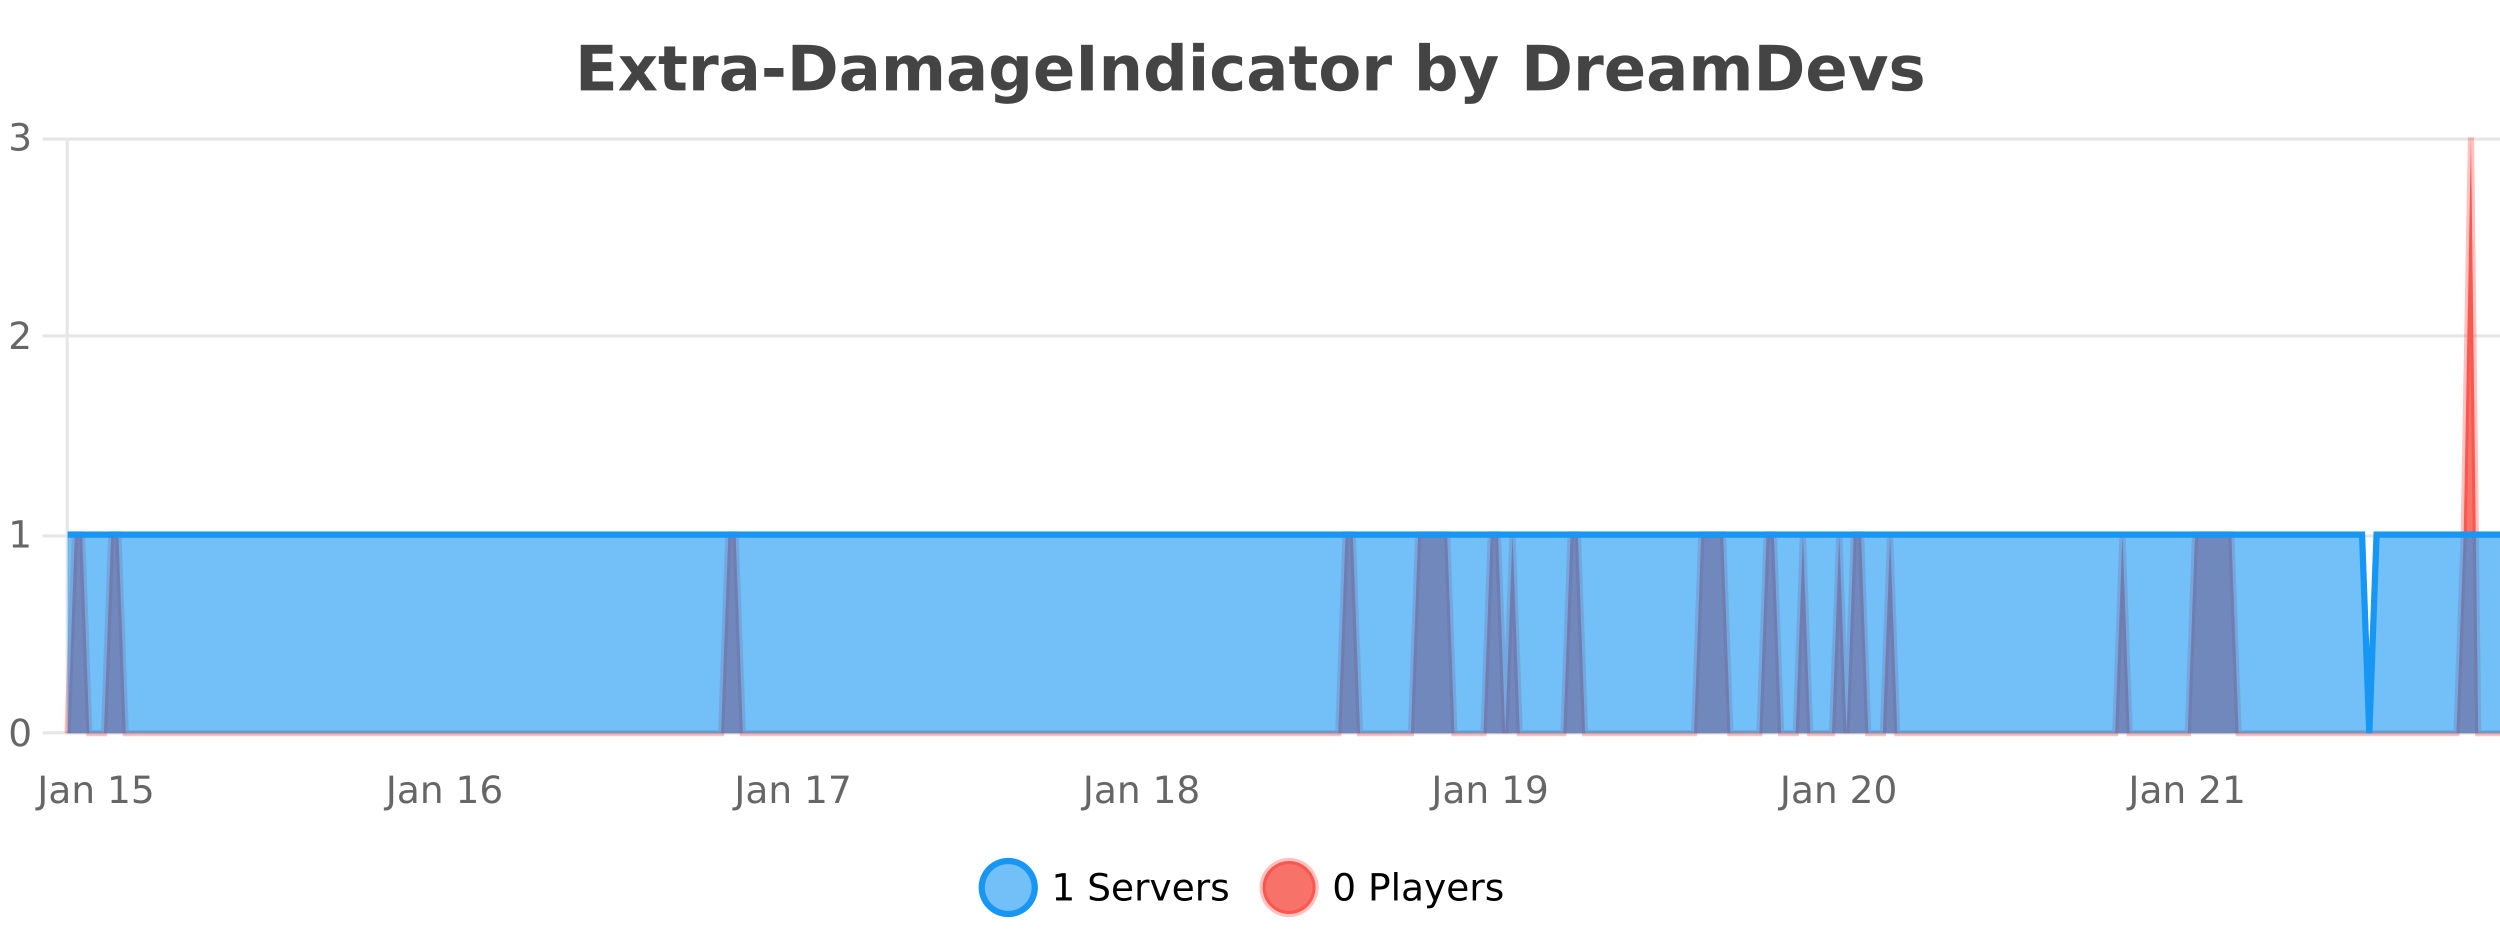 <?xml version="1.0" encoding="UTF-8"?>
<svg xmlns="http://www.w3.org/2000/svg" xmlns:xlink="http://www.w3.org/1999/xlink" width="800pt" height="300pt" viewBox="0 0 800 300" version="1.1">
<defs>
<clipPath id="clip1">
  <path d="M 285 263 L 360 263 L 360 300 L 285 300 Z M 285 263 "/>
</clipPath>
<clipPath id="clip2">
  <path d="M 375 263 L 450 263 L 450 300 L 375 300 Z M 375 263 "/>
</clipPath>
<clipPath id="clip3">
  <path d="M 21.633 44 L 800 44 L 800 234.602 L 21.633 234.602 Z M 21.633 44 "/>
</clipPath>
<clipPath id="clip4">
  <path d="M 20.633 43 L 800 43 L 800 235.602 L 20.633 235.602 Z M 20.633 43 "/>
</clipPath>
<clipPath id="clip5">
  <path d="M 21.633 171 L 800 171 L 800 234.602 L 21.633 234.602 Z M 21.633 171 "/>
</clipPath>
<clipPath id="clip6">
  <path d="M 20.633 142 L 800 142 L 800 235.602 L 20.633 235.602 Z M 20.633 142 "/>
</clipPath>
</defs>
<g id="surface409671">
<rect x="0" y="0" width="800" height="300" style="fill:rgb(100%,100%,100%);fill-opacity:1;stroke:none;"/>
<path style="fill:none;stroke-width:1;stroke-linecap:butt;stroke-linejoin:miter;stroke:rgb(0%,0%,0%);stroke-opacity:0.098;stroke-miterlimit:10;" d="M 22 234.5 L 800 234.5 "/>
<path style="fill:none;stroke-width:1;stroke-linecap:butt;stroke-linejoin:miter;stroke:rgb(0%,0%,0%);stroke-opacity:0.098;stroke-miterlimit:10;" d="M 13.633 234.5 L 21 234.5 "/>
<path style="fill:none;stroke-width:1;stroke-linecap:butt;stroke-linejoin:miter;stroke:rgb(0%,0%,0%);stroke-opacity:0.098;stroke-miterlimit:10;" d="M 22 171.5 L 800 171.5 "/>
<path style="fill:none;stroke-width:1;stroke-linecap:butt;stroke-linejoin:miter;stroke:rgb(0%,0%,0%);stroke-opacity:0.098;stroke-miterlimit:10;" d="M 13.633 171.5 L 21 171.5 "/>
<path style="fill:none;stroke-width:1;stroke-linecap:butt;stroke-linejoin:miter;stroke:rgb(0%,0%,0%);stroke-opacity:0.098;stroke-miterlimit:10;" d="M 22 107.5 L 800 107.5 "/>
<path style="fill:none;stroke-width:1;stroke-linecap:butt;stroke-linejoin:miter;stroke:rgb(0%,0%,0%);stroke-opacity:0.098;stroke-miterlimit:10;" d="M 13.633 107.5 L 21 107.5 "/>
<path style="fill:none;stroke-width:1;stroke-linecap:butt;stroke-linejoin:miter;stroke:rgb(0%,0%,0%);stroke-opacity:0.098;stroke-miterlimit:10;" d="M 22 44.5 L 800 44.5 "/>
<path style="fill:none;stroke-width:1;stroke-linecap:butt;stroke-linejoin:miter;stroke:rgb(0%,0%,0%);stroke-opacity:0.098;stroke-miterlimit:10;" d="M 13.633 44.5 L 21 44.5 "/>
<path style=" stroke:none;fill-rule:nonzero;fill:rgb(9.02%,58.824%,95.294%);fill-opacity:0.6;" d="M 331.121 284 C 331.121 288.688 327.324 292.484 322.637 292.484 C 317.953 292.484 314.152 288.688 314.152 284 C 314.152 279.312 317.953 275.516 322.637 275.516 C 327.324 275.516 331.121 279.312 331.121 284 Z M 331.121 284 "/>
<g clip-path="url(#clip1)" clip-rule="nonzero">
<path style="fill:none;stroke-width:2;stroke-linecap:butt;stroke-linejoin:miter;stroke:rgb(9.02%,58.824%,95.294%);stroke-opacity:1;stroke-miterlimit:10;" d="M 331.121 284 C 331.121 288.688 327.324 292.484 322.637 292.484 C 317.953 292.484 314.152 288.688 314.152 284 C 314.152 279.312 317.953 275.516 322.637 275.516 C 327.324 275.516 331.121 279.312 331.121 284 Z M 331.121 284 "/>
</g>
<path style=" stroke:none;fill-rule:nonzero;fill:rgb(0%,0%,0%);fill-opacity:1;" d="M 337.938 287.156 L 339.875 287.156 L 339.875 280.484 L 337.766 280.906 L 337.766 279.828 L 339.859 279.406 L 341.047 279.406 L 341.047 287.156 L 342.984 287.156 L 342.984 288.156 L 337.938 288.156 Z M 354.32 279.688 L 354.32 280.844 C 353.871 280.637 353.445 280.48 353.039 280.375 C 352.641 280.262 352.262 280.203 351.898 280.203 C 351.25 280.203 350.75 280.328 350.398 280.578 C 350.055 280.828 349.883 281.188 349.883 281.656 C 349.883 282.043 349.996 282.336 350.227 282.531 C 350.453 282.73 350.898 282.887 351.555 283 L 352.258 283.156 C 353.141 283.324 353.793 283.621 354.211 284.047 C 354.637 284.465 354.852 285.027 354.852 285.734 C 354.852 286.59 354.562 287.234 353.992 287.672 C 353.43 288.109 352.594 288.328 351.492 288.328 C 351.086 288.328 350.648 288.281 350.18 288.188 C 349.711 288.094 349.227 287.953 348.727 287.766 L 348.727 286.547 C 349.203 286.82 349.672 287.023 350.133 287.156 C 350.602 287.293 351.055 287.359 351.492 287.359 C 352.168 287.359 352.688 287.23 353.055 286.969 C 353.43 286.699 353.617 286.32 353.617 285.828 C 353.617 285.402 353.48 285.07 353.211 284.828 C 352.949 284.578 352.516 284.398 351.914 284.281 L 351.195 284.141 C 350.309 283.965 349.668 283.688 349.273 283.312 C 348.887 282.938 348.695 282.418 348.695 281.75 C 348.695 280.969 348.965 280.359 349.508 279.922 C 350.047 279.477 350.797 279.25 351.758 279.25 C 352.172 279.25 352.59 279.289 353.008 279.359 C 353.434 279.434 353.871 279.543 354.32 279.688 Z M 362.266 284.609 L 362.266 285.125 L 357.297 285.125 C 357.348 285.875 357.57 286.445 357.969 286.828 C 358.375 287.215 358.93 287.406 359.641 287.406 C 360.055 287.406 360.457 287.359 360.844 287.266 C 361.238 287.164 361.629 287.008 362.016 286.797 L 362.016 287.828 C 361.617 287.984 361.219 288.105 360.812 288.188 C 360.406 288.281 359.992 288.328 359.578 288.328 C 358.535 288.328 357.707 288.027 357.094 287.422 C 356.477 286.809 356.172 285.98 356.172 284.938 C 356.172 283.867 356.461 283.016 357.047 282.391 C 357.629 281.758 358.41 281.438 359.391 281.438 C 360.273 281.438 360.973 281.727 361.484 282.297 C 362.004 282.859 362.266 283.633 362.266 284.609 Z M 361.188 284.281 C 361.176 283.699 361.008 283.23 360.688 282.875 C 360.363 282.523 359.938 282.344 359.406 282.344 C 358.801 282.344 358.316 282.516 357.953 282.859 C 357.598 283.203 357.395 283.684 357.344 284.297 Z M 367.836 282.594 C 367.711 282.531 367.574 282.484 367.43 282.453 C 367.293 282.414 367.137 282.391 366.961 282.391 C 366.355 282.391 365.887 282.59 365.555 282.984 C 365.23 283.383 365.07 283.953 365.07 284.703 L 365.07 288.156 L 363.992 288.156 L 363.992 281.594 L 365.07 281.594 L 365.07 282.609 C 365.297 282.215 365.594 281.922 365.961 281.734 C 366.324 281.539 366.766 281.438 367.289 281.438 C 367.359 281.438 367.438 281.445 367.523 281.453 C 367.617 281.465 367.715 281.48 367.82 281.5 Z M 368.195 281.594 L 369.336 281.594 L 371.383 287.094 L 373.445 281.594 L 374.586 281.594 L 372.117 288.156 L 370.648 288.156 Z M 381.688 284.609 L 381.688 285.125 L 376.719 285.125 C 376.77 285.875 376.992 286.445 377.391 286.828 C 377.797 287.215 378.352 287.406 379.062 287.406 C 379.477 287.406 379.879 287.359 380.266 287.266 C 380.66 287.164 381.051 287.008 381.438 286.797 L 381.438 287.828 C 381.039 287.984 380.641 288.105 380.234 288.188 C 379.828 288.281 379.414 288.328 379 288.328 C 377.957 288.328 377.129 288.027 376.516 287.422 C 375.898 286.809 375.594 285.98 375.594 284.938 C 375.594 283.867 375.883 283.016 376.469 282.391 C 377.051 281.758 377.832 281.438 378.812 281.438 C 379.695 281.438 380.395 281.727 380.906 282.297 C 381.426 282.859 381.688 283.633 381.688 284.609 Z M 380.609 284.281 C 380.598 283.699 380.43 283.23 380.109 282.875 C 379.785 282.523 379.359 282.344 378.828 282.344 C 378.223 282.344 377.738 282.516 377.375 282.859 C 377.02 283.203 376.816 283.684 376.766 284.297 Z M 387.258 282.594 C 387.133 282.531 386.996 282.484 386.852 282.453 C 386.715 282.414 386.559 282.391 386.383 282.391 C 385.777 282.391 385.309 282.59 384.977 282.984 C 384.652 283.383 384.492 283.953 384.492 284.703 L 384.492 288.156 L 383.414 288.156 L 383.414 281.594 L 384.492 281.594 L 384.492 282.609 C 384.719 282.215 385.016 281.922 385.383 281.734 C 385.746 281.539 386.188 281.438 386.711 281.438 C 386.781 281.438 386.859 281.445 386.945 281.453 C 387.039 281.465 387.137 281.48 387.242 281.5 Z M 392.562 281.781 L 392.562 282.812 C 392.258 282.656 391.941 282.543 391.609 282.469 C 391.285 282.387 390.945 282.344 390.594 282.344 C 390.062 282.344 389.66 282.43 389.391 282.594 C 389.117 282.75 388.984 282.996 388.984 283.328 C 388.984 283.578 389.078 283.777 389.266 283.922 C 389.461 284.059 389.852 284.188 390.438 284.312 L 390.797 284.406 C 391.566 284.562 392.113 284.793 392.438 285.094 C 392.758 285.398 392.922 285.812 392.922 286.344 C 392.922 286.961 392.676 287.445 392.188 287.797 C 391.707 288.152 391.047 288.328 390.203 288.328 C 389.848 288.328 389.477 288.289 389.094 288.219 C 388.719 288.156 388.32 288.059 387.906 287.922 L 387.906 286.797 C 388.301 287.008 388.691 287.164 389.078 287.266 C 389.461 287.371 389.848 287.422 390.234 287.422 C 390.734 287.422 391.117 287.34 391.391 287.172 C 391.672 286.996 391.812 286.746 391.812 286.422 C 391.812 286.133 391.711 285.906 391.516 285.75 C 391.316 285.594 390.883 285.445 390.219 285.297 L 389.844 285.219 C 389.176 285.074 388.691 284.855 388.391 284.562 C 388.098 284.273 387.953 283.875 387.953 283.375 C 387.953 282.75 388.172 282.273 388.609 281.938 C 389.047 281.605 389.664 281.438 390.469 281.438 C 390.863 281.438 391.238 281.469 391.594 281.531 C 391.945 281.586 392.27 281.668 392.562 281.781 Z M 332.637 277.016 "/>
<path style=" stroke:none;fill-rule:nonzero;fill:rgb(96.863%,44.706%,40.784%);fill-opacity:1;" d="M 420.988 284 C 420.988 288.688 417.191 292.484 412.504 292.484 C 407.82 292.484 404.02 288.688 404.02 284 C 404.02 279.312 407.82 275.516 412.504 275.516 C 417.191 275.516 420.988 279.312 420.988 284 Z M 420.988 284 "/>
<g clip-path="url(#clip2)" clip-rule="nonzero">
<path style="fill:none;stroke-width:2;stroke-linecap:butt;stroke-linejoin:miter;stroke:rgb(100%,4.706%,0%);stroke-opacity:0.247;stroke-miterlimit:10;" d="M 420.988 284 C 420.988 288.688 417.191 292.484 412.504 292.484 C 407.82 292.484 404.02 288.688 404.02 284 C 404.02 279.312 407.82 275.516 412.504 275.516 C 417.191 275.516 420.988 279.312 420.988 284 Z M 420.988 284 "/>
</g>
<path style=" stroke:none;fill-rule:nonzero;fill:rgb(0%,0%,0%);fill-opacity:1;" d="M 430.133 280.188 C 429.527 280.188 429.07 280.492 428.758 281.094 C 428.453 281.688 428.305 282.59 428.305 283.797 C 428.305 284.996 428.453 285.898 428.758 286.5 C 429.07 287.094 429.527 287.391 430.133 287.391 C 430.746 287.391 431.203 287.094 431.508 286.5 C 431.82 285.898 431.977 284.996 431.977 283.797 C 431.977 282.59 431.82 281.688 431.508 281.094 C 431.203 280.492 430.746 280.188 430.133 280.188 Z M 430.133 279.25 C 431.109 279.25 431.859 279.641 432.383 280.422 C 432.902 281.195 433.164 282.32 433.164 283.797 C 433.164 285.266 432.902 286.391 432.383 287.172 C 431.859 287.945 431.109 288.328 430.133 288.328 C 429.152 288.328 428.402 287.945 427.883 287.172 C 427.371 286.391 427.117 285.266 427.117 283.797 C 427.117 282.32 427.371 281.195 427.883 280.422 C 428.402 279.641 429.152 279.25 430.133 279.25 Z M 440.125 280.375 L 440.125 283.672 L 441.609 283.672 C 442.16 283.672 442.586 283.531 442.891 283.25 C 443.191 282.961 443.344 282.547 443.344 282.016 C 443.344 281.496 443.191 281.094 442.891 280.812 C 442.586 280.523 442.16 280.375 441.609 280.375 Z M 438.938 279.406 L 441.609 279.406 C 442.598 279.406 443.344 279.633 443.844 280.078 C 444.344 280.516 444.594 281.164 444.594 282.016 C 444.594 282.883 444.344 283.539 443.844 283.984 C 443.344 284.422 442.598 284.641 441.609 284.641 L 440.125 284.641 L 440.125 288.156 L 438.938 288.156 Z M 446.129 279.031 L 447.207 279.031 L 447.207 288.156 L 446.129 288.156 Z M 452.445 284.859 C 451.578 284.859 450.977 284.961 450.633 285.156 C 450.297 285.355 450.133 285.695 450.133 286.172 C 450.133 286.559 450.258 286.867 450.508 287.094 C 450.766 287.312 451.109 287.422 451.539 287.422 C 452.141 287.422 452.621 287.215 452.977 286.797 C 453.34 286.371 453.523 285.805 453.523 285.094 L 453.523 284.859 Z M 454.602 284.406 L 454.602 288.156 L 453.523 288.156 L 453.523 287.156 C 453.273 287.555 452.965 287.852 452.602 288.047 C 452.234 288.234 451.789 288.328 451.258 288.328 C 450.578 288.328 450.043 288.141 449.648 287.766 C 449.25 287.383 449.055 286.875 449.055 286.25 C 449.055 285.512 449.297 284.953 449.789 284.578 C 450.289 284.203 451.027 284.016 452.008 284.016 L 453.523 284.016 L 453.523 283.906 C 453.523 283.406 453.355 283.023 453.023 282.75 C 452.699 282.48 452.246 282.344 451.664 282.344 C 451.289 282.344 450.918 282.391 450.555 282.484 C 450.199 282.578 449.859 282.715 449.539 282.891 L 449.539 281.891 C 449.934 281.734 450.312 281.621 450.68 281.547 C 451.055 281.477 451.418 281.438 451.773 281.438 C 452.719 281.438 453.43 281.684 453.898 282.172 C 454.367 282.664 454.602 283.406 454.602 284.406 Z M 459.551 288.766 C 459.246 289.547 458.949 290.055 458.66 290.297 C 458.367 290.535 457.98 290.656 457.504 290.656 L 456.645 290.656 L 456.645 289.75 L 457.27 289.75 C 457.57 289.75 457.801 289.676 457.957 289.531 C 458.121 289.395 458.305 289.066 458.504 288.547 L 458.707 288.047 L 456.051 281.594 L 457.191 281.594 L 459.238 286.719 L 461.301 281.594 L 462.441 281.594 Z M 469.543 284.609 L 469.543 285.125 L 464.574 285.125 C 464.625 285.875 464.848 286.445 465.246 286.828 C 465.652 287.215 466.207 287.406 466.918 287.406 C 467.332 287.406 467.734 287.359 468.121 287.266 C 468.516 287.164 468.906 287.008 469.293 286.797 L 469.293 287.828 C 468.895 287.984 468.496 288.105 468.09 288.188 C 467.684 288.281 467.27 288.328 466.855 288.328 C 465.812 288.328 464.984 288.027 464.371 287.422 C 463.754 286.809 463.449 285.98 463.449 284.938 C 463.449 283.867 463.738 283.016 464.324 282.391 C 464.906 281.758 465.688 281.438 466.668 281.438 C 467.551 281.438 468.25 281.727 468.762 282.297 C 469.281 282.859 469.543 283.633 469.543 284.609 Z M 468.465 284.281 C 468.453 283.699 468.285 283.23 467.965 282.875 C 467.641 282.523 467.215 282.344 466.684 282.344 C 466.078 282.344 465.594 282.516 465.23 282.859 C 464.875 283.203 464.672 283.684 464.621 284.297 Z M 475.113 282.594 C 474.988 282.531 474.852 282.484 474.707 282.453 C 474.57 282.414 474.414 282.391 474.238 282.391 C 473.633 282.391 473.164 282.59 472.832 282.984 C 472.508 283.383 472.348 283.953 472.348 284.703 L 472.348 288.156 L 471.27 288.156 L 471.27 281.594 L 472.348 281.594 L 472.348 282.609 C 472.574 282.215 472.871 281.922 473.238 281.734 C 473.602 281.539 474.043 281.438 474.566 281.438 C 474.637 281.438 474.715 281.445 474.801 281.453 C 474.895 281.465 474.992 281.48 475.098 281.5 Z M 480.422 281.781 L 480.422 282.812 C 480.117 282.656 479.801 282.543 479.469 282.469 C 479.145 282.387 478.805 282.344 478.453 282.344 C 477.922 282.344 477.52 282.43 477.25 282.594 C 476.977 282.75 476.844 282.996 476.844 283.328 C 476.844 283.578 476.938 283.777 477.125 283.922 C 477.32 284.059 477.711 284.188 478.297 284.312 L 478.656 284.406 C 479.426 284.562 479.973 284.793 480.297 285.094 C 480.617 285.398 480.781 285.812 480.781 286.344 C 480.781 286.961 480.535 287.445 480.047 287.797 C 479.566 288.152 478.906 288.328 478.062 288.328 C 477.707 288.328 477.336 288.289 476.953 288.219 C 476.578 288.156 476.18 288.059 475.766 287.922 L 475.766 286.797 C 476.16 287.008 476.551 287.164 476.938 287.266 C 477.32 287.371 477.707 287.422 478.094 287.422 C 478.594 287.422 478.977 287.34 479.25 287.172 C 479.531 286.996 479.672 286.746 479.672 286.422 C 479.672 286.133 479.57 285.906 479.375 285.75 C 479.176 285.594 478.742 285.445 478.078 285.297 L 477.703 285.219 C 477.035 285.074 476.551 284.855 476.25 284.562 C 475.957 284.273 475.812 283.875 475.812 283.375 C 475.812 282.75 476.031 282.273 476.469 281.938 C 476.906 281.605 477.523 281.438 478.328 281.438 C 478.723 281.438 479.098 281.469 479.453 281.531 C 479.805 281.586 480.129 281.668 480.422 281.781 Z M 422.504 277.016 "/>
<path style=" stroke:none;fill-rule:nonzero;fill:rgb(26.667%,26.667%,26.667%);fill-opacity:1;" d="M 185.844 14.344 L 195.984 14.344 L 195.984 17.188 L 189.594 17.188 L 189.594 19.891 L 195.609 19.891 L 195.609 22.734 L 189.594 22.734 L 189.594 26.078 L 196.203 26.078 L 196.203 28.922 L 185.844 28.922 Z M 202.102 23.328 L 198.164 17.984 L 201.867 17.984 L 204.102 21.219 L 206.367 17.984 L 210.07 17.984 L 206.117 23.312 L 210.258 28.922 L 206.555 28.922 L 204.102 25.469 L 201.664 28.922 L 197.961 28.922 Z M 216.062 14.875 L 216.062 17.984 L 219.672 17.984 L 219.672 20.484 L 216.062 20.484 L 216.062 25.125 C 216.062 25.637 216.16 25.98 216.359 26.156 C 216.566 26.336 216.969 26.422 217.562 26.422 L 219.359 26.422 L 219.359 28.922 L 216.359 28.922 C 214.984 28.922 214.004 28.637 213.422 28.062 C 212.848 27.48 212.562 26.5 212.562 25.125 L 212.562 20.484 L 210.828 20.484 L 210.828 17.984 L 212.562 17.984 L 212.562 14.875 Z M 229.938 20.969 C 229.625 20.824 229.316 20.719 229.016 20.656 C 228.711 20.586 228.41 20.547 228.109 20.547 C 227.203 20.547 226.504 20.836 226.016 21.406 C 225.535 21.98 225.297 22.805 225.297 23.875 L 225.297 28.922 L 221.812 28.922 L 221.812 17.984 L 225.297 17.984 L 225.297 19.781 C 225.742 19.062 226.258 18.543 226.844 18.219 C 227.426 17.887 228.125 17.719 228.938 17.719 C 229.062 17.719 229.191 17.727 229.328 17.734 C 229.461 17.746 229.66 17.766 229.922 17.797 Z M 236.562 24 C 235.832 24 235.285 24.125 234.922 24.375 C 234.555 24.617 234.375 24.98 234.375 25.469 C 234.375 25.906 234.52 26.25 234.812 26.5 C 235.113 26.75 235.523 26.875 236.047 26.875 C 236.703 26.875 237.254 26.641 237.703 26.172 C 238.16 25.703 238.391 25.117 238.391 24.406 L 238.391 24 Z M 241.906 22.688 L 241.906 28.922 L 238.391 28.922 L 238.391 27.297 C 237.922 27.965 237.391 28.449 236.797 28.75 C 236.211 29.051 235.5 29.203 234.656 29.203 C 233.531 29.203 232.613 28.875 231.906 28.219 C 231.195 27.555 230.844 26.695 230.844 25.641 C 230.844 24.359 231.281 23.422 232.156 22.828 C 233.039 22.227 234.43 21.922 236.328 21.922 L 238.391 21.922 L 238.391 21.641 C 238.391 21.09 238.172 20.688 237.734 20.438 C 237.297 20.18 236.613 20.047 235.688 20.047 C 234.938 20.047 234.238 20.125 233.594 20.281 C 232.945 20.43 232.348 20.648 231.797 20.938 L 231.797 18.281 C 232.547 18.094 233.297 17.953 234.047 17.859 C 234.805 17.766 235.566 17.719 236.328 17.719 C 238.297 17.719 239.719 18.109 240.594 18.891 C 241.469 19.664 241.906 20.93 241.906 22.688 Z M 244.562 21.75 L 250.703 21.75 L 250.703 24.578 L 244.562 24.578 Z M 257.375 17.188 L 257.375 26.078 L 258.719 26.078 C 260.258 26.078 261.438 25.699 262.25 24.938 C 263.062 24.18 263.469 23.07 263.469 21.609 C 263.469 20.172 263.062 19.078 262.25 18.328 C 261.445 17.57 260.27 17.188 258.719 17.188 Z M 253.625 14.344 L 257.578 14.344 C 259.797 14.344 261.445 14.5 262.531 14.812 C 263.613 15.125 264.539 15.664 265.312 16.422 C 266 17.078 266.508 17.84 266.844 18.703 C 267.176 19.559 267.344 20.527 267.344 21.609 C 267.344 22.715 267.176 23.699 266.844 24.562 C 266.508 25.43 266 26.188 265.312 26.844 C 264.531 27.594 263.594 28.133 262.5 28.453 C 261.406 28.766 259.766 28.922 257.578 28.922 L 253.625 28.922 Z M 274.961 24 C 274.23 24 273.684 24.125 273.32 24.375 C 272.953 24.617 272.773 24.98 272.773 25.469 C 272.773 25.906 272.918 26.25 273.211 26.5 C 273.512 26.75 273.922 26.875 274.445 26.875 C 275.102 26.875 275.652 26.641 276.102 26.172 C 276.559 25.703 276.789 25.117 276.789 24.406 L 276.789 24 Z M 280.305 22.688 L 280.305 28.922 L 276.789 28.922 L 276.789 27.297 C 276.32 27.965 275.789 28.449 275.195 28.75 C 274.609 29.051 273.898 29.203 273.055 29.203 C 271.93 29.203 271.012 28.875 270.305 28.219 C 269.594 27.555 269.242 26.695 269.242 25.641 C 269.242 24.359 269.68 23.422 270.555 22.828 C 271.438 22.227 272.828 21.922 274.727 21.922 L 276.789 21.922 L 276.789 21.641 C 276.789 21.09 276.57 20.688 276.133 20.438 C 275.695 20.18 275.012 20.047 274.086 20.047 C 273.336 20.047 272.637 20.125 271.992 20.281 C 271.344 20.43 270.746 20.648 270.195 20.938 L 270.195 18.281 C 270.945 18.094 271.695 17.953 272.445 17.859 C 273.203 17.766 273.965 17.719 274.727 17.719 C 276.695 17.719 278.117 18.109 278.992 18.891 C 279.867 19.664 280.305 20.93 280.305 22.688 Z M 293.695 19.797 C 294.141 19.121 294.668 18.605 295.273 18.25 C 295.887 17.898 296.559 17.719 297.289 17.719 C 298.539 17.719 299.492 18.109 300.148 18.891 C 300.812 19.664 301.148 20.789 301.148 22.266 L 301.148 28.922 L 297.633 28.922 L 297.633 23.219 C 297.633 23.137 297.633 23.047 297.633 22.953 C 297.641 22.859 297.648 22.73 297.648 22.562 C 297.648 21.793 297.531 21.234 297.305 20.891 C 297.074 20.539 296.703 20.359 296.195 20.359 C 295.539 20.359 295.027 20.637 294.664 21.188 C 294.297 21.73 294.109 22.516 294.102 23.547 L 294.102 28.922 L 290.586 28.922 L 290.586 23.219 C 290.586 22.012 290.48 21.234 290.273 20.891 C 290.062 20.539 289.695 20.359 289.164 20.359 C 288.484 20.359 287.965 20.637 287.602 21.188 C 287.234 21.73 287.055 22.516 287.055 23.547 L 287.055 28.922 L 283.539 28.922 L 283.539 17.984 L 287.055 17.984 L 287.055 19.578 C 287.492 18.965 287.984 18.5 288.539 18.188 C 289.09 17.875 289.703 17.719 290.383 17.719 C 291.133 17.719 291.797 17.902 292.383 18.266 C 292.965 18.633 293.402 19.141 293.695 19.797 Z M 309.297 24 C 308.566 24 308.02 24.125 307.656 24.375 C 307.289 24.617 307.109 24.98 307.109 25.469 C 307.109 25.906 307.254 26.25 307.547 26.5 C 307.848 26.75 308.258 26.875 308.781 26.875 C 309.438 26.875 309.988 26.641 310.438 26.172 C 310.895 25.703 311.125 25.117 311.125 24.406 L 311.125 24 Z M 314.641 22.688 L 314.641 28.922 L 311.125 28.922 L 311.125 27.297 C 310.656 27.965 310.125 28.449 309.531 28.75 C 308.945 29.051 308.234 29.203 307.391 29.203 C 306.266 29.203 305.348 28.875 304.641 28.219 C 303.93 27.555 303.578 26.695 303.578 25.641 C 303.578 24.359 304.016 23.422 304.891 22.828 C 305.773 22.227 307.164 21.922 309.062 21.922 L 311.125 21.922 L 311.125 21.641 C 311.125 21.09 310.906 20.688 310.469 20.438 C 310.031 20.18 309.348 20.047 308.422 20.047 C 307.672 20.047 306.973 20.125 306.328 20.281 C 305.68 20.43 305.082 20.648 304.531 20.938 L 304.531 18.281 C 305.281 18.094 306.031 17.953 306.781 17.859 C 307.539 17.766 308.301 17.719 309.062 17.719 C 311.031 17.719 312.453 18.109 313.328 18.891 C 314.203 19.664 314.641 20.93 314.641 22.688 Z M 325.344 27.062 C 324.863 27.699 324.332 28.168 323.75 28.469 C 323.164 28.773 322.492 28.922 321.734 28.922 C 320.398 28.922 319.297 28.398 318.422 27.344 C 317.555 26.293 317.125 24.953 317.125 23.328 C 317.125 21.695 317.555 20.355 318.422 19.312 C 319.297 18.262 320.398 17.734 321.734 17.734 C 322.492 17.734 323.164 17.887 323.75 18.188 C 324.332 18.492 324.863 18.965 325.344 19.609 L 325.344 17.984 L 328.859 17.984 L 328.859 27.812 C 328.859 29.57 328.301 30.914 327.188 31.844 C 326.082 32.77 324.473 33.234 322.359 33.234 C 321.68 33.234 321.02 33.18 320.375 33.078 C 319.738 32.973 319.098 32.816 318.453 32.609 L 318.453 29.875 C 319.066 30.227 319.664 30.488 320.25 30.656 C 320.832 30.832 321.422 30.922 322.016 30.922 C 323.16 30.922 324 30.672 324.531 30.172 C 325.07 29.672 325.344 28.887 325.344 27.812 Z M 323.031 20.266 C 322.312 20.266 321.75 20.531 321.344 21.062 C 320.938 21.594 320.734 22.352 320.734 23.328 C 320.734 24.328 320.926 25.09 321.312 25.609 C 321.707 26.121 322.281 26.375 323.031 26.375 C 323.758 26.375 324.328 26.109 324.734 25.578 C 325.141 25.047 325.344 24.297 325.344 23.328 C 325.344 22.352 325.141 21.594 324.734 21.062 C 324.328 20.531 323.758 20.266 323.031 20.266 Z M 343.125 23.422 L 343.125 24.422 L 334.953 24.422 C 335.035 25.246 335.332 25.859 335.844 26.266 C 336.352 26.672 337.062 26.875 337.969 26.875 C 338.707 26.875 339.461 26.766 340.234 26.547 C 341.004 26.328 341.797 26 342.609 25.562 L 342.609 28.25 C 341.785 28.562 340.957 28.797 340.125 28.953 C 339.301 29.117 338.477 29.203 337.656 29.203 C 335.676 29.203 334.133 28.703 333.031 27.703 C 331.938 26.695 331.391 25.281 331.391 23.469 C 331.391 21.68 331.926 20.273 333 19.25 C 334.082 18.23 335.566 17.719 337.453 17.719 C 339.172 17.719 340.547 18.242 341.578 19.281 C 342.609 20.312 343.125 21.695 343.125 23.422 Z M 339.531 22.266 C 339.531 21.602 339.336 21.062 338.953 20.656 C 338.566 20.25 338.062 20.047 337.438 20.047 C 336.758 20.047 336.207 20.242 335.781 20.625 C 335.363 21 335.102 21.547 335 22.266 Z M 345.941 14.344 L 349.691 14.344 L 349.691 28.922 L 345.941 28.922 Z M 364.211 22.266 L 364.211 28.922 L 360.695 28.922 L 360.695 23.828 C 360.695 22.883 360.672 22.23 360.633 21.875 C 360.59 21.512 360.516 21.246 360.414 21.078 C 360.277 20.852 360.09 20.672 359.852 20.547 C 359.621 20.422 359.355 20.359 359.055 20.359 C 358.324 20.359 357.75 20.641 357.336 21.203 C 356.918 21.766 356.711 22.547 356.711 23.547 L 356.711 28.922 L 353.227 28.922 L 353.227 17.984 L 356.711 17.984 L 356.711 19.578 C 357.242 18.945 357.805 18.477 358.398 18.172 C 358.992 17.871 359.641 17.719 360.352 17.719 C 361.621 17.719 362.578 18.109 363.227 18.891 C 363.883 19.664 364.211 20.789 364.211 22.266 Z M 374.902 19.578 L 374.902 13.719 L 378.418 13.719 L 378.418 28.922 L 374.902 28.922 L 374.902 27.344 C 374.422 27.992 373.891 28.465 373.309 28.766 C 372.723 29.055 372.051 29.203 371.293 29.203 C 369.949 29.203 368.844 28.668 367.98 27.594 C 367.113 26.523 366.684 25.148 366.684 23.469 C 366.684 21.781 367.113 20.402 367.98 19.328 C 368.844 18.258 369.949 17.719 371.293 17.719 C 372.051 17.719 372.723 17.871 373.309 18.172 C 373.891 18.477 374.422 18.945 374.902 19.578 Z M 372.59 26.672 C 373.34 26.672 373.91 26.402 374.309 25.859 C 374.703 25.309 374.902 24.512 374.902 23.469 C 374.902 22.43 374.703 21.637 374.309 21.094 C 373.91 20.543 373.34 20.266 372.59 20.266 C 371.848 20.266 371.281 20.543 370.887 21.094 C 370.488 21.637 370.293 22.43 370.293 23.469 C 370.293 24.512 370.488 25.309 370.887 25.859 C 371.281 26.402 371.848 26.672 372.59 26.672 Z M 381.781 17.984 L 385.266 17.984 L 385.266 28.922 L 381.781 28.922 Z M 381.781 13.719 L 385.266 13.719 L 385.266 16.578 L 381.781 16.578 Z M 397.465 18.328 L 397.465 21.172 C 396.996 20.852 396.52 20.609 396.043 20.453 C 395.562 20.297 395.062 20.219 394.543 20.219 C 393.574 20.219 392.812 20.508 392.262 21.078 C 391.719 21.641 391.449 22.438 391.449 23.469 C 391.449 24.492 391.719 25.289 392.262 25.859 C 392.812 26.422 393.574 26.703 394.543 26.703 C 395.094 26.703 395.613 26.625 396.105 26.469 C 396.594 26.305 397.047 26.059 397.465 25.734 L 397.465 28.594 C 396.922 28.805 396.371 28.953 395.809 29.047 C 395.246 29.148 394.676 29.203 394.105 29.203 C 392.137 29.203 390.594 28.699 389.48 27.688 C 388.363 26.68 387.809 25.273 387.809 23.469 C 387.809 21.656 388.363 20.246 389.48 19.234 C 390.594 18.227 392.137 17.719 394.105 17.719 C 394.676 17.719 395.238 17.773 395.793 17.875 C 396.355 17.969 396.91 18.121 397.465 18.328 Z M 405.383 24 C 404.652 24 404.105 24.125 403.742 24.375 C 403.375 24.617 403.195 24.98 403.195 25.469 C 403.195 25.906 403.34 26.25 403.633 26.5 C 403.934 26.75 404.344 26.875 404.867 26.875 C 405.523 26.875 406.074 26.641 406.523 26.172 C 406.98 25.703 407.211 25.117 407.211 24.406 L 407.211 24 Z M 410.727 22.688 L 410.727 28.922 L 407.211 28.922 L 407.211 27.297 C 406.742 27.965 406.211 28.449 405.617 28.75 C 405.031 29.051 404.32 29.203 403.477 29.203 C 402.352 29.203 401.434 28.875 400.727 28.219 C 400.016 27.555 399.664 26.695 399.664 25.641 C 399.664 24.359 400.102 23.422 400.977 22.828 C 401.859 22.227 403.25 21.922 405.148 21.922 L 407.211 21.922 L 407.211 21.641 C 407.211 21.09 406.992 20.688 406.555 20.438 C 406.117 20.18 405.434 20.047 404.508 20.047 C 403.758 20.047 403.059 20.125 402.414 20.281 C 401.766 20.43 401.168 20.648 400.617 20.938 L 400.617 18.281 C 401.367 18.094 402.117 17.953 402.867 17.859 C 403.625 17.766 404.387 17.719 405.148 17.719 C 407.117 17.719 408.539 18.109 409.414 18.891 C 410.289 19.664 410.727 20.93 410.727 22.688 Z M 417.801 14.875 L 417.801 17.984 L 421.41 17.984 L 421.41 20.484 L 417.801 20.484 L 417.801 25.125 C 417.801 25.637 417.898 25.98 418.098 26.156 C 418.305 26.336 418.707 26.422 419.301 26.422 L 421.098 26.422 L 421.098 28.922 L 418.098 28.922 C 416.723 28.922 415.742 28.637 415.16 28.062 C 414.586 27.48 414.301 26.5 414.301 25.125 L 414.301 20.484 L 412.566 20.484 L 412.566 17.984 L 414.301 17.984 L 414.301 14.875 Z M 428.75 20.219 C 427.969 20.219 427.375 20.5 426.969 21.062 C 426.562 21.617 426.359 22.418 426.359 23.469 C 426.359 24.512 426.562 25.312 426.969 25.875 C 427.375 26.43 427.969 26.703 428.75 26.703 C 429.508 26.703 430.086 26.43 430.484 25.875 C 430.891 25.312 431.094 24.512 431.094 23.469 C 431.094 22.418 430.891 21.617 430.484 21.062 C 430.086 20.5 429.508 20.219 428.75 20.219 Z M 428.75 17.719 C 430.625 17.719 432.086 18.23 433.141 19.25 C 434.203 20.262 434.734 21.668 434.734 23.469 C 434.734 25.262 434.203 26.668 433.141 27.688 C 432.086 28.699 430.625 29.203 428.75 29.203 C 426.852 29.203 425.375 28.699 424.312 27.688 C 423.25 26.668 422.719 25.262 422.719 23.469 C 422.719 21.668 423.25 20.262 424.312 19.25 C 425.375 18.23 426.852 17.719 428.75 17.719 Z M 445.414 20.969 C 445.102 20.824 444.793 20.719 444.492 20.656 C 444.188 20.586 443.887 20.547 443.586 20.547 C 442.68 20.547 441.98 20.836 441.492 21.406 C 441.012 21.98 440.773 22.805 440.773 23.875 L 440.773 28.922 L 437.289 28.922 L 437.289 17.984 L 440.773 17.984 L 440.773 19.781 C 441.219 19.062 441.734 18.543 442.32 18.219 C 442.902 17.887 443.602 17.719 444.414 17.719 C 444.539 17.719 444.668 17.727 444.805 17.734 C 444.938 17.746 445.137 17.766 445.398 17.797 Z M 459.93 26.672 C 460.68 26.672 461.25 26.402 461.648 25.859 C 462.043 25.309 462.242 24.512 462.242 23.469 C 462.242 22.43 462.043 21.637 461.648 21.094 C 461.25 20.543 460.68 20.266 459.93 20.266 C 459.18 20.266 458.602 20.543 458.195 21.094 C 457.797 21.637 457.602 22.43 457.602 23.469 C 457.602 24.5 457.797 25.293 458.195 25.844 C 458.602 26.398 459.18 26.672 459.93 26.672 Z M 457.602 19.578 C 458.09 18.945 458.625 18.477 459.211 18.172 C 459.793 17.871 460.465 17.719 461.227 17.719 C 462.578 17.719 463.688 18.258 464.555 19.328 C 465.418 20.402 465.852 21.781 465.852 23.469 C 465.852 25.148 465.418 26.523 464.555 27.594 C 463.688 28.668 462.578 29.203 461.227 29.203 C 460.465 29.203 459.793 29.051 459.211 28.75 C 458.625 28.449 458.09 27.98 457.602 27.344 L 457.602 28.922 L 454.117 28.922 L 454.117 13.719 L 457.602 13.719 Z M 466.992 17.984 L 470.477 17.984 L 473.43 25.406 L 475.93 17.984 L 479.414 17.984 L 474.82 29.953 C 474.359 31.172 473.82 32.02 473.195 32.5 C 472.578 32.988 471.773 33.234 470.773 33.234 L 468.742 33.234 L 468.742 30.938 L 469.836 30.938 C 470.43 30.938 470.859 30.844 471.133 30.656 C 471.402 30.469 471.609 30.129 471.758 29.641 L 471.867 29.344 Z M 492.336 17.188 L 492.336 26.078 L 493.68 26.078 C 495.219 26.078 496.398 25.699 497.211 24.938 C 498.023 24.18 498.43 23.07 498.43 21.609 C 498.43 20.172 498.023 19.078 497.211 18.328 C 496.406 17.57 495.23 17.188 493.68 17.188 Z M 488.586 14.344 L 492.539 14.344 C 494.758 14.344 496.406 14.5 497.492 14.812 C 498.574 15.125 499.5 15.664 500.273 16.422 C 500.961 17.078 501.469 17.84 501.805 18.703 C 502.137 19.559 502.305 20.527 502.305 21.609 C 502.305 22.715 502.137 23.699 501.805 24.562 C 501.469 25.43 500.961 26.188 500.273 26.844 C 499.492 27.594 498.555 28.133 497.461 28.453 C 496.367 28.766 494.727 28.922 492.539 28.922 L 488.586 28.922 Z M 513.156 20.969 C 512.844 20.824 512.535 20.719 512.234 20.656 C 511.93 20.586 511.629 20.547 511.328 20.547 C 510.422 20.547 509.723 20.836 509.234 21.406 C 508.754 21.98 508.516 22.805 508.516 23.875 L 508.516 28.922 L 505.031 28.922 L 505.031 17.984 L 508.516 17.984 L 508.516 19.781 C 508.961 19.062 509.477 18.543 510.062 18.219 C 510.645 17.887 511.344 17.719 512.156 17.719 C 512.281 17.719 512.41 17.727 512.547 17.734 C 512.68 17.746 512.879 17.766 513.141 17.797 Z M 525.805 23.422 L 525.805 24.422 L 517.633 24.422 C 517.715 25.246 518.012 25.859 518.523 26.266 C 519.031 26.672 519.742 26.875 520.648 26.875 C 521.387 26.875 522.141 26.766 522.914 26.547 C 523.684 26.328 524.477 26 525.289 25.562 L 525.289 28.25 C 524.465 28.562 523.637 28.797 522.805 28.953 C 521.98 29.117 521.156 29.203 520.336 29.203 C 518.355 29.203 516.812 28.703 515.711 27.703 C 514.617 26.695 514.07 25.281 514.07 23.469 C 514.07 21.68 514.605 20.273 515.68 19.25 C 516.762 18.23 518.246 17.719 520.133 17.719 C 521.852 17.719 523.227 18.242 524.258 19.281 C 525.289 20.312 525.805 21.695 525.805 23.422 Z M 522.211 22.266 C 522.211 21.602 522.016 21.062 521.633 20.656 C 521.246 20.25 520.742 20.047 520.117 20.047 C 519.438 20.047 518.887 20.242 518.461 20.625 C 518.043 21 517.781 21.547 517.68 22.266 Z M 533.352 24 C 532.621 24 532.074 24.125 531.711 24.375 C 531.344 24.617 531.164 24.98 531.164 25.469 C 531.164 25.906 531.309 26.25 531.602 26.5 C 531.902 26.75 532.312 26.875 532.836 26.875 C 533.492 26.875 534.043 26.641 534.492 26.172 C 534.949 25.703 535.18 25.117 535.18 24.406 L 535.18 24 Z M 538.695 22.688 L 538.695 28.922 L 535.18 28.922 L 535.18 27.297 C 534.711 27.965 534.18 28.449 533.586 28.75 C 533 29.051 532.289 29.203 531.445 29.203 C 530.32 29.203 529.402 28.875 528.695 28.219 C 527.984 27.555 527.633 26.695 527.633 25.641 C 527.633 24.359 528.07 23.422 528.945 22.828 C 529.828 22.227 531.219 21.922 533.117 21.922 L 535.18 21.922 L 535.18 21.641 C 535.18 21.09 534.961 20.688 534.523 20.438 C 534.086 20.18 533.402 20.047 532.477 20.047 C 531.727 20.047 531.027 20.125 530.383 20.281 C 529.734 20.43 529.137 20.648 528.586 20.938 L 528.586 18.281 C 529.336 18.094 530.086 17.953 530.836 17.859 C 531.594 17.766 532.355 17.719 533.117 17.719 C 535.086 17.719 536.508 18.109 537.383 18.891 C 538.258 19.664 538.695 20.93 538.695 22.688 Z M 552.082 19.797 C 552.527 19.121 553.055 18.605 553.66 18.25 C 554.273 17.898 554.945 17.719 555.676 17.719 C 556.926 17.719 557.879 18.109 558.535 18.891 C 559.199 19.664 559.535 20.789 559.535 22.266 L 559.535 28.922 L 556.02 28.922 L 556.02 23.219 C 556.02 23.137 556.02 23.047 556.02 22.953 C 556.027 22.859 556.035 22.73 556.035 22.562 C 556.035 21.793 555.918 21.234 555.691 20.891 C 555.461 20.539 555.09 20.359 554.582 20.359 C 553.926 20.359 553.414 20.637 553.051 21.188 C 552.684 21.73 552.496 22.516 552.488 23.547 L 552.488 28.922 L 548.973 28.922 L 548.973 23.219 C 548.973 22.012 548.867 21.234 548.66 20.891 C 548.449 20.539 548.082 20.359 547.551 20.359 C 546.871 20.359 546.352 20.637 545.988 21.188 C 545.621 21.73 545.441 22.516 545.441 23.547 L 545.441 28.922 L 541.926 28.922 L 541.926 17.984 L 545.441 17.984 L 545.441 19.578 C 545.879 18.965 546.371 18.5 546.926 18.188 C 547.477 17.875 548.09 17.719 548.77 17.719 C 549.52 17.719 550.184 17.902 550.77 18.266 C 551.352 18.633 551.789 19.141 552.082 19.797 Z M 566.703 17.188 L 566.703 26.078 L 568.047 26.078 C 569.586 26.078 570.766 25.699 571.578 24.938 C 572.391 24.18 572.797 23.07 572.797 21.609 C 572.797 20.172 572.391 19.078 571.578 18.328 C 570.773 17.57 569.598 17.188 568.047 17.188 Z M 562.953 14.344 L 566.906 14.344 C 569.125 14.344 570.773 14.5 571.859 14.812 C 572.941 15.125 573.867 15.664 574.641 16.422 C 575.328 17.078 575.836 17.84 576.172 18.703 C 576.504 19.559 576.672 20.527 576.672 21.609 C 576.672 22.715 576.504 23.699 576.172 24.562 C 575.836 25.43 575.328 26.188 574.641 26.844 C 573.859 27.594 572.922 28.133 571.828 28.453 C 570.734 28.766 569.094 28.922 566.906 28.922 L 562.953 28.922 Z M 590.305 23.422 L 590.305 24.422 L 582.133 24.422 C 582.215 25.246 582.512 25.859 583.023 26.266 C 583.531 26.672 584.242 26.875 585.148 26.875 C 585.887 26.875 586.641 26.766 587.414 26.547 C 588.184 26.328 588.977 26 589.789 25.562 L 589.789 28.25 C 588.965 28.562 588.137 28.797 587.305 28.953 C 586.48 29.117 585.656 29.203 584.836 29.203 C 582.855 29.203 581.312 28.703 580.211 27.703 C 579.117 26.695 578.57 25.281 578.57 23.469 C 578.57 21.68 579.105 20.273 580.18 19.25 C 581.262 18.23 582.746 17.719 584.633 17.719 C 586.352 17.719 587.727 18.242 588.758 19.281 C 589.789 20.312 590.305 21.695 590.305 23.422 Z M 586.711 22.266 C 586.711 21.602 586.516 21.062 586.133 20.656 C 585.746 20.25 585.242 20.047 584.617 20.047 C 583.938 20.047 583.387 20.242 582.961 20.625 C 582.543 21 582.281 21.547 582.18 22.266 Z M 591.57 17.984 L 595.07 17.984 L 597.805 25.547 L 600.508 17.984 L 604.023 17.984 L 599.711 28.922 L 595.867 28.922 Z M 614.531 18.328 L 614.531 20.984 C 613.789 20.672 613.07 20.438 612.375 20.281 C 611.676 20.125 611.016 20.047 610.391 20.047 C 609.734 20.047 609.242 20.133 608.922 20.297 C 608.598 20.465 608.438 20.719 608.438 21.062 C 608.438 21.344 608.555 21.559 608.797 21.703 C 609.047 21.852 609.484 21.961 610.109 22.031 L 610.734 22.125 C 612.523 22.355 613.727 22.73 614.344 23.25 C 614.957 23.773 615.266 24.59 615.266 25.703 C 615.266 26.871 614.832 27.746 613.969 28.328 C 613.113 28.914 611.836 29.203 610.141 29.203 C 609.41 29.203 608.66 29.145 607.891 29.031 C 607.117 28.918 606.328 28.746 605.516 28.516 L 605.516 25.859 C 606.211 26.203 606.926 26.461 607.656 26.625 C 608.383 26.793 609.129 26.875 609.891 26.875 C 610.578 26.875 611.094 26.781 611.438 26.594 C 611.781 26.406 611.953 26.125 611.953 25.75 C 611.953 25.438 611.832 25.211 611.594 25.062 C 611.352 24.906 610.879 24.789 610.172 24.703 L 609.562 24.625 C 608 24.43 606.906 24.07 606.281 23.547 C 605.656 23.016 605.344 22.215 605.344 21.141 C 605.344 19.984 605.738 19.125 606.531 18.562 C 607.332 18 608.551 17.719 610.188 17.719 C 610.832 17.719 611.508 17.773 612.219 17.875 C 612.926 17.969 613.695 18.121 614.531 18.328 Z M 184 10.359 "/>
<path style="fill:none;stroke-width:1;stroke-linecap:butt;stroke-linejoin:miter;stroke:rgb(0%,0%,0%);stroke-opacity:0.098;stroke-miterlimit:10;" d="M 21 234.5 L 801 234.5 "/>
<path style=" stroke:none;fill-rule:nonzero;fill:rgb(40%,40%,40%);fill-opacity:1;" d="M 13.102 248.203 L 14.289 248.203 L 14.289 256.344 C 14.289 257.395 14.086 258.16 13.68 258.641 C 13.281 259.117 12.641 259.359 11.758 259.359 L 11.305 259.359 L 11.305 258.359 L 11.68 258.359 C 12.199 258.359 12.562 258.211 12.773 257.922 C 12.992 257.629 13.102 257.102 13.102 256.344 Z M 19.578 253.656 C 18.711 253.656 18.109 253.758 17.766 253.953 C 17.43 254.152 17.266 254.492 17.266 254.969 C 17.266 255.355 17.391 255.664 17.641 255.891 C 17.898 256.109 18.242 256.219 18.672 256.219 C 19.273 256.219 19.754 256.012 20.109 255.594 C 20.473 255.168 20.656 254.602 20.656 253.891 L 20.656 253.656 Z M 21.734 253.203 L 21.734 256.953 L 20.656 256.953 L 20.656 255.953 C 20.406 256.352 20.098 256.648 19.734 256.844 C 19.367 257.031 18.922 257.125 18.391 257.125 C 17.711 257.125 17.176 256.938 16.781 256.562 C 16.383 256.18 16.188 255.672 16.188 255.047 C 16.188 254.309 16.43 253.75 16.922 253.375 C 17.422 253 18.16 252.812 19.141 252.812 L 20.656 252.812 L 20.656 252.703 C 20.656 252.203 20.488 251.82 20.156 251.547 C 19.832 251.277 19.379 251.141 18.797 251.141 C 18.422 251.141 18.051 251.188 17.688 251.281 C 17.332 251.375 16.992 251.512 16.672 251.688 L 16.672 250.688 C 17.066 250.531 17.445 250.418 17.812 250.344 C 18.188 250.273 18.551 250.234 18.906 250.234 C 19.852 250.234 20.562 250.48 21.031 250.969 C 21.5 251.461 21.734 252.203 21.734 253.203 Z M 29.414 252.984 L 29.414 256.953 L 28.336 256.953 L 28.336 253.031 C 28.336 252.406 28.211 251.945 27.961 251.641 C 27.719 251.328 27.359 251.172 26.883 251.172 C 26.297 251.172 25.836 251.359 25.492 251.734 C 25.156 252.102 24.992 252.605 24.992 253.25 L 24.992 256.953 L 23.914 256.953 L 23.914 250.391 L 24.992 250.391 L 24.992 251.406 C 25.25 251.012 25.555 250.719 25.898 250.531 C 26.25 250.336 26.656 250.234 27.117 250.234 C 27.867 250.234 28.434 250.469 28.82 250.938 C 29.215 251.398 29.414 252.078 29.414 252.984 Z M 35.727 255.953 L 37.664 255.953 L 37.664 249.281 L 35.555 249.703 L 35.555 248.625 L 37.648 248.203 L 38.836 248.203 L 38.836 255.953 L 40.773 255.953 L 40.773 256.953 L 35.727 256.953 Z M 43.172 248.203 L 47.812 248.203 L 47.812 249.203 L 44.25 249.203 L 44.25 251.344 C 44.426 251.281 44.598 251.242 44.766 251.219 C 44.941 251.188 45.113 251.172 45.281 251.172 C 46.258 251.172 47.035 251.445 47.609 251.984 C 48.18 252.516 48.469 253.234 48.469 254.141 C 48.469 255.09 48.172 255.824 47.578 256.344 C 46.992 256.867 46.172 257.125 45.109 257.125 C 44.734 257.125 44.352 257.094 43.969 257.031 C 43.594 256.969 43.203 256.875 42.797 256.75 L 42.797 255.562 C 43.148 255.75 43.516 255.891 43.891 255.984 C 44.266 256.078 44.66 256.125 45.078 256.125 C 45.754 256.125 46.289 255.949 46.688 255.594 C 47.082 255.242 47.281 254.758 47.281 254.141 C 47.281 253.539 47.082 253.059 46.688 252.703 C 46.289 252.352 45.754 252.172 45.078 252.172 C 44.766 252.172 44.445 252.211 44.125 252.281 C 43.812 252.344 43.492 252.449 43.172 252.594 Z M 11.93 245.816 "/>
<path style=" stroke:none;fill-rule:nonzero;fill:rgb(40%,40%,40%);fill-opacity:1;" d="M 124.629 248.203 L 125.816 248.203 L 125.816 256.344 C 125.816 257.395 125.613 258.16 125.207 258.641 C 124.809 259.117 124.168 259.359 123.285 259.359 L 122.832 259.359 L 122.832 258.359 L 123.207 258.359 C 123.727 258.359 124.09 258.211 124.301 257.922 C 124.52 257.629 124.629 257.102 124.629 256.344 Z M 131.105 253.656 C 130.238 253.656 129.637 253.758 129.293 253.953 C 128.957 254.152 128.793 254.492 128.793 254.969 C 128.793 255.355 128.918 255.664 129.168 255.891 C 129.426 256.109 129.77 256.219 130.199 256.219 C 130.801 256.219 131.281 256.012 131.637 255.594 C 132 255.168 132.184 254.602 132.184 253.891 L 132.184 253.656 Z M 133.262 253.203 L 133.262 256.953 L 132.184 256.953 L 132.184 255.953 C 131.934 256.352 131.625 256.648 131.262 256.844 C 130.895 257.031 130.449 257.125 129.918 257.125 C 129.238 257.125 128.703 256.938 128.309 256.562 C 127.91 256.18 127.715 255.672 127.715 255.047 C 127.715 254.309 127.957 253.75 128.449 253.375 C 128.949 253 129.688 252.812 130.668 252.812 L 132.184 252.812 L 132.184 252.703 C 132.184 252.203 132.016 251.82 131.684 251.547 C 131.359 251.277 130.906 251.141 130.324 251.141 C 129.949 251.141 129.578 251.188 129.215 251.281 C 128.859 251.375 128.52 251.512 128.199 251.688 L 128.199 250.688 C 128.594 250.531 128.973 250.418 129.34 250.344 C 129.715 250.273 130.078 250.234 130.434 250.234 C 131.379 250.234 132.09 250.48 132.559 250.969 C 133.027 251.461 133.262 252.203 133.262 253.203 Z M 140.945 252.984 L 140.945 256.953 L 139.867 256.953 L 139.867 253.031 C 139.867 252.406 139.742 251.945 139.492 251.641 C 139.25 251.328 138.891 251.172 138.414 251.172 C 137.828 251.172 137.367 251.359 137.023 251.734 C 136.688 252.102 136.523 252.605 136.523 253.25 L 136.523 256.953 L 135.445 256.953 L 135.445 250.391 L 136.523 250.391 L 136.523 251.406 C 136.781 251.012 137.086 250.719 137.43 250.531 C 137.781 250.336 138.188 250.234 138.648 250.234 C 139.398 250.234 139.965 250.469 140.352 250.938 C 140.746 251.398 140.945 252.078 140.945 252.984 Z M 147.254 255.953 L 149.191 255.953 L 149.191 249.281 L 147.082 249.703 L 147.082 248.625 L 149.176 248.203 L 150.363 248.203 L 150.363 255.953 L 152.301 255.953 L 152.301 256.953 L 147.254 256.953 Z M 157.375 252.109 C 156.844 252.109 156.422 252.293 156.109 252.656 C 155.797 253.023 155.641 253.516 155.641 254.141 C 155.641 254.777 155.797 255.277 156.109 255.641 C 156.422 256.008 156.844 256.188 157.375 256.188 C 157.906 256.188 158.32 256.008 158.625 255.641 C 158.938 255.277 159.094 254.777 159.094 254.141 C 159.094 253.516 158.938 253.023 158.625 252.656 C 158.32 252.293 157.906 252.109 157.375 252.109 Z M 159.719 248.391 L 159.719 249.469 C 159.414 249.336 159.113 249.23 158.812 249.156 C 158.508 249.086 158.211 249.047 157.922 249.047 C 157.141 249.047 156.539 249.312 156.125 249.844 C 155.719 250.367 155.484 251.156 155.422 252.219 C 155.648 251.887 155.938 251.633 156.281 251.453 C 156.633 251.266 157.02 251.172 157.438 251.172 C 158.312 251.172 159.004 251.438 159.516 251.969 C 160.023 252.5 160.281 253.227 160.281 254.141 C 160.281 255.047 160.016 255.773 159.484 256.312 C 158.953 256.855 158.25 257.125 157.375 257.125 C 156.352 257.125 155.578 256.742 155.047 255.969 C 154.516 255.188 154.25 254.062 154.25 252.594 C 154.25 251.211 154.578 250.105 155.234 249.281 C 155.891 248.461 156.77 248.047 157.875 248.047 C 158.164 248.047 158.461 248.078 158.766 248.141 C 159.066 248.195 159.383 248.277 159.719 248.391 Z M 123.457 245.816 "/>
<path style=" stroke:none;fill-rule:nonzero;fill:rgb(40%,40%,40%);fill-opacity:1;" d="M 236.156 248.203 L 237.344 248.203 L 237.344 256.344 C 237.344 257.395 237.141 258.16 236.734 258.641 C 236.336 259.117 235.695 259.359 234.812 259.359 L 234.359 259.359 L 234.359 258.359 L 234.734 258.359 C 235.254 258.359 235.617 258.211 235.828 257.922 C 236.047 257.629 236.156 257.102 236.156 256.344 Z M 242.633 253.656 C 241.766 253.656 241.164 253.758 240.82 253.953 C 240.484 254.152 240.32 254.492 240.32 254.969 C 240.32 255.355 240.445 255.664 240.695 255.891 C 240.953 256.109 241.297 256.219 241.727 256.219 C 242.328 256.219 242.809 256.012 243.164 255.594 C 243.527 255.168 243.711 254.602 243.711 253.891 L 243.711 253.656 Z M 244.789 253.203 L 244.789 256.953 L 243.711 256.953 L 243.711 255.953 C 243.461 256.352 243.152 256.648 242.789 256.844 C 242.422 257.031 241.977 257.125 241.445 257.125 C 240.766 257.125 240.23 256.938 239.836 256.562 C 239.438 256.18 239.242 255.672 239.242 255.047 C 239.242 254.309 239.484 253.75 239.977 253.375 C 240.477 253 241.215 252.812 242.195 252.812 L 243.711 252.812 L 243.711 252.703 C 243.711 252.203 243.543 251.82 243.211 251.547 C 242.887 251.277 242.434 251.141 241.852 251.141 C 241.477 251.141 241.105 251.188 240.742 251.281 C 240.387 251.375 240.047 251.512 239.727 251.688 L 239.727 250.688 C 240.121 250.531 240.5 250.418 240.867 250.344 C 241.242 250.273 241.605 250.234 241.961 250.234 C 242.906 250.234 243.617 250.48 244.086 250.969 C 244.555 251.461 244.789 252.203 244.789 253.203 Z M 252.469 252.984 L 252.469 256.953 L 251.391 256.953 L 251.391 253.031 C 251.391 252.406 251.266 251.945 251.016 251.641 C 250.773 251.328 250.414 251.172 249.938 251.172 C 249.352 251.172 248.891 251.359 248.547 251.734 C 248.211 252.102 248.047 252.605 248.047 253.25 L 248.047 256.953 L 246.969 256.953 L 246.969 250.391 L 248.047 250.391 L 248.047 251.406 C 248.305 251.012 248.609 250.719 248.953 250.531 C 249.305 250.336 249.711 250.234 250.172 250.234 C 250.922 250.234 251.488 250.469 251.875 250.938 C 252.27 251.398 252.469 252.078 252.469 252.984 Z M 258.781 255.953 L 260.719 255.953 L 260.719 249.281 L 258.609 249.703 L 258.609 248.625 L 260.703 248.203 L 261.891 248.203 L 261.891 255.953 L 263.828 255.953 L 263.828 256.953 L 258.781 256.953 Z M 265.914 248.203 L 271.539 248.203 L 271.539 248.703 L 268.367 256.953 L 267.133 256.953 L 270.117 249.203 L 265.914 249.203 Z M 234.984 245.816 "/>
<path style=" stroke:none;fill-rule:nonzero;fill:rgb(40%,40%,40%);fill-opacity:1;" d="M 347.68 248.203 L 348.867 248.203 L 348.867 256.344 C 348.867 257.395 348.664 258.16 348.258 258.641 C 347.859 259.117 347.219 259.359 346.336 259.359 L 345.883 259.359 L 345.883 258.359 L 346.258 258.359 C 346.777 258.359 347.141 258.211 347.352 257.922 C 347.57 257.629 347.68 257.102 347.68 256.344 Z M 354.156 253.656 C 353.289 253.656 352.688 253.758 352.344 253.953 C 352.008 254.152 351.844 254.492 351.844 254.969 C 351.844 255.355 351.969 255.664 352.219 255.891 C 352.477 256.109 352.82 256.219 353.25 256.219 C 353.852 256.219 354.332 256.012 354.688 255.594 C 355.051 255.168 355.234 254.602 355.234 253.891 L 355.234 253.656 Z M 356.312 253.203 L 356.312 256.953 L 355.234 256.953 L 355.234 255.953 C 354.984 256.352 354.676 256.648 354.312 256.844 C 353.945 257.031 353.5 257.125 352.969 257.125 C 352.289 257.125 351.754 256.938 351.359 256.562 C 350.961 256.18 350.766 255.672 350.766 255.047 C 350.766 254.309 351.008 253.75 351.5 253.375 C 352 253 352.738 252.812 353.719 252.812 L 355.234 252.812 L 355.234 252.703 C 355.234 252.203 355.066 251.82 354.734 251.547 C 354.41 251.277 353.957 251.141 353.375 251.141 C 353 251.141 352.629 251.188 352.266 251.281 C 351.91 251.375 351.57 251.512 351.25 251.688 L 351.25 250.688 C 351.645 250.531 352.023 250.418 352.391 250.344 C 352.766 250.273 353.129 250.234 353.484 250.234 C 354.43 250.234 355.141 250.48 355.609 250.969 C 356.078 251.461 356.312 252.203 356.312 253.203 Z M 363.992 252.984 L 363.992 256.953 L 362.914 256.953 L 362.914 253.031 C 362.914 252.406 362.789 251.945 362.539 251.641 C 362.297 251.328 361.938 251.172 361.461 251.172 C 360.875 251.172 360.414 251.359 360.07 251.734 C 359.734 252.102 359.57 252.605 359.57 253.25 L 359.57 256.953 L 358.492 256.953 L 358.492 250.391 L 359.57 250.391 L 359.57 251.406 C 359.828 251.012 360.133 250.719 360.477 250.531 C 360.828 250.336 361.234 250.234 361.695 250.234 C 362.445 250.234 363.012 250.469 363.398 250.938 C 363.793 251.398 363.992 252.078 363.992 252.984 Z M 370.305 255.953 L 372.242 255.953 L 372.242 249.281 L 370.133 249.703 L 370.133 248.625 L 372.227 248.203 L 373.414 248.203 L 373.414 255.953 L 375.352 255.953 L 375.352 256.953 L 370.305 256.953 Z M 380.266 252.797 C 379.703 252.797 379.258 252.949 378.938 253.25 C 378.613 253.555 378.453 253.965 378.453 254.484 C 378.453 255.016 378.613 255.434 378.938 255.734 C 379.258 256.039 379.703 256.188 380.266 256.188 C 380.828 256.188 381.27 256.039 381.594 255.734 C 381.914 255.434 382.078 255.016 382.078 254.484 C 382.078 253.965 381.914 253.555 381.594 253.25 C 381.281 252.949 380.836 252.797 380.266 252.797 Z M 379.078 252.297 C 378.578 252.172 378.18 251.938 377.891 251.594 C 377.609 251.242 377.469 250.812 377.469 250.312 C 377.469 249.617 377.719 249.062 378.219 248.656 C 378.719 248.25 379.398 248.047 380.266 248.047 C 381.141 248.047 381.82 248.25 382.312 248.656 C 382.812 249.062 383.062 249.617 383.062 250.312 C 383.062 250.812 382.922 251.242 382.641 251.594 C 382.359 251.938 381.961 252.172 381.453 252.297 C 382.023 252.434 382.469 252.695 382.781 253.078 C 383.102 253.465 383.266 253.934 383.266 254.484 C 383.266 255.34 383.004 255.996 382.484 256.453 C 381.973 256.902 381.234 257.125 380.266 257.125 C 379.305 257.125 378.566 256.902 378.047 256.453 C 377.523 255.996 377.266 255.34 377.266 254.484 C 377.266 253.934 377.426 253.465 377.75 253.078 C 378.07 252.695 378.516 252.434 379.078 252.297 Z M 378.656 250.422 C 378.656 250.883 378.797 251.234 379.078 251.484 C 379.359 251.734 379.754 251.859 380.266 251.859 C 380.773 251.859 381.172 251.734 381.453 251.484 C 381.742 251.234 381.891 250.883 381.891 250.422 C 381.891 249.977 381.742 249.625 381.453 249.375 C 381.172 249.117 380.773 248.984 380.266 248.984 C 379.754 248.984 379.359 249.117 379.078 249.375 C 378.797 249.625 378.656 249.977 378.656 250.422 Z M 346.508 245.816 "/>
<path style=" stroke:none;fill-rule:nonzero;fill:rgb(40%,40%,40%);fill-opacity:1;" d="M 459.207 248.203 L 460.395 248.203 L 460.395 256.344 C 460.395 257.395 460.191 258.16 459.785 258.641 C 459.387 259.117 458.746 259.359 457.863 259.359 L 457.41 259.359 L 457.41 258.359 L 457.785 258.359 C 458.305 258.359 458.668 258.211 458.879 257.922 C 459.098 257.629 459.207 257.102 459.207 256.344 Z M 465.684 253.656 C 464.816 253.656 464.215 253.758 463.871 253.953 C 463.535 254.152 463.371 254.492 463.371 254.969 C 463.371 255.355 463.496 255.664 463.746 255.891 C 464.004 256.109 464.348 256.219 464.777 256.219 C 465.379 256.219 465.859 256.012 466.215 255.594 C 466.578 255.168 466.762 254.602 466.762 253.891 L 466.762 253.656 Z M 467.84 253.203 L 467.84 256.953 L 466.762 256.953 L 466.762 255.953 C 466.512 256.352 466.203 256.648 465.84 256.844 C 465.473 257.031 465.027 257.125 464.496 257.125 C 463.816 257.125 463.281 256.938 462.887 256.562 C 462.488 256.18 462.293 255.672 462.293 255.047 C 462.293 254.309 462.535 253.75 463.027 253.375 C 463.527 253 464.266 252.812 465.246 252.812 L 466.762 252.812 L 466.762 252.703 C 466.762 252.203 466.594 251.82 466.262 251.547 C 465.938 251.277 465.484 251.141 464.902 251.141 C 464.527 251.141 464.156 251.188 463.793 251.281 C 463.438 251.375 463.098 251.512 462.777 251.688 L 462.777 250.688 C 463.172 250.531 463.551 250.418 463.918 250.344 C 464.293 250.273 464.656 250.234 465.012 250.234 C 465.957 250.234 466.668 250.48 467.137 250.969 C 467.605 251.461 467.84 252.203 467.84 253.203 Z M 475.523 252.984 L 475.523 256.953 L 474.445 256.953 L 474.445 253.031 C 474.445 252.406 474.32 251.945 474.07 251.641 C 473.828 251.328 473.469 251.172 472.992 251.172 C 472.406 251.172 471.945 251.359 471.602 251.734 C 471.266 252.102 471.102 252.605 471.102 253.25 L 471.102 256.953 L 470.023 256.953 L 470.023 250.391 L 471.102 250.391 L 471.102 251.406 C 471.359 251.012 471.664 250.719 472.008 250.531 C 472.359 250.336 472.766 250.234 473.227 250.234 C 473.977 250.234 474.543 250.469 474.93 250.938 C 475.324 251.398 475.523 252.078 475.523 252.984 Z M 481.832 255.953 L 483.77 255.953 L 483.77 249.281 L 481.66 249.703 L 481.66 248.625 L 483.754 248.203 L 484.941 248.203 L 484.941 255.953 L 486.879 255.953 L 486.879 256.953 L 481.832 256.953 Z M 489.297 256.766 L 489.297 255.688 C 489.598 255.836 489.898 255.945 490.203 256.016 C 490.504 256.09 490.805 256.125 491.109 256.125 C 491.891 256.125 492.484 255.867 492.891 255.344 C 493.305 254.812 493.539 254.012 493.594 252.938 C 493.375 253.281 493.086 253.543 492.734 253.719 C 492.391 253.898 492.004 253.984 491.578 253.984 C 490.703 253.984 490.008 253.727 489.5 253.203 C 488.988 252.672 488.734 251.945 488.734 251.016 C 488.734 250.121 489 249.402 489.531 248.859 C 490.062 248.32 490.77 248.047 491.656 248.047 C 492.664 248.047 493.438 248.438 493.969 249.219 C 494.508 249.992 494.781 251.117 494.781 252.594 C 494.781 253.969 494.453 255.07 493.797 255.891 C 493.141 256.715 492.258 257.125 491.156 257.125 C 490.852 257.125 490.551 257.094 490.25 257.031 C 489.945 256.977 489.629 256.891 489.297 256.766 Z M 491.656 253.062 C 492.188 253.062 492.609 252.883 492.922 252.516 C 493.234 252.152 493.391 251.652 493.391 251.016 C 493.391 250.391 493.234 249.898 492.922 249.531 C 492.609 249.168 492.188 248.984 491.656 248.984 C 491.125 248.984 490.703 249.168 490.391 249.531 C 490.086 249.898 489.938 250.391 489.938 251.016 C 489.938 251.652 490.086 252.152 490.391 252.516 C 490.703 252.883 491.125 253.062 491.656 253.062 Z M 458.035 245.816 "/>
<path style=" stroke:none;fill-rule:nonzero;fill:rgb(40%,40%,40%);fill-opacity:1;" d="M 570.734 248.203 L 571.922 248.203 L 571.922 256.344 C 571.922 257.395 571.719 258.16 571.312 258.641 C 570.914 259.117 570.273 259.359 569.391 259.359 L 568.938 259.359 L 568.938 258.359 L 569.312 258.359 C 569.832 258.359 570.195 258.211 570.406 257.922 C 570.625 257.629 570.734 257.102 570.734 256.344 Z M 577.211 253.656 C 576.344 253.656 575.742 253.758 575.398 253.953 C 575.062 254.152 574.898 254.492 574.898 254.969 C 574.898 255.355 575.023 255.664 575.273 255.891 C 575.531 256.109 575.875 256.219 576.305 256.219 C 576.906 256.219 577.387 256.012 577.742 255.594 C 578.105 255.168 578.289 254.602 578.289 253.891 L 578.289 253.656 Z M 579.367 253.203 L 579.367 256.953 L 578.289 256.953 L 578.289 255.953 C 578.039 256.352 577.73 256.648 577.367 256.844 C 577 257.031 576.555 257.125 576.023 257.125 C 575.344 257.125 574.809 256.938 574.414 256.562 C 574.016 256.18 573.82 255.672 573.82 255.047 C 573.82 254.309 574.062 253.75 574.555 253.375 C 575.055 253 575.793 252.812 576.773 252.812 L 578.289 252.812 L 578.289 252.703 C 578.289 252.203 578.121 251.82 577.789 251.547 C 577.465 251.277 577.012 251.141 576.43 251.141 C 576.055 251.141 575.684 251.188 575.32 251.281 C 574.965 251.375 574.625 251.512 574.305 251.688 L 574.305 250.688 C 574.699 250.531 575.078 250.418 575.445 250.344 C 575.82 250.273 576.184 250.234 576.539 250.234 C 577.484 250.234 578.195 250.48 578.664 250.969 C 579.133 251.461 579.367 252.203 579.367 253.203 Z M 587.047 252.984 L 587.047 256.953 L 585.969 256.953 L 585.969 253.031 C 585.969 252.406 585.844 251.945 585.594 251.641 C 585.352 251.328 584.992 251.172 584.516 251.172 C 583.93 251.172 583.469 251.359 583.125 251.734 C 582.789 252.102 582.625 252.605 582.625 253.25 L 582.625 256.953 L 581.547 256.953 L 581.547 250.391 L 582.625 250.391 L 582.625 251.406 C 582.883 251.012 583.188 250.719 583.531 250.531 C 583.883 250.336 584.289 250.234 584.75 250.234 C 585.5 250.234 586.066 250.469 586.453 250.938 C 586.848 251.398 587.047 252.078 587.047 252.984 Z M 594.172 255.953 L 598.312 255.953 L 598.312 256.953 L 592.75 256.953 L 592.75 255.953 C 593.195 255.496 593.805 254.875 594.578 254.094 C 595.359 253.305 595.848 252.793 596.047 252.562 C 596.43 252.148 596.695 251.793 596.844 251.5 C 597 251.199 597.078 250.906 597.078 250.625 C 597.078 250.156 596.91 249.777 596.578 249.484 C 596.254 249.195 595.832 249.047 595.312 249.047 C 594.938 249.047 594.539 249.109 594.125 249.234 C 593.719 249.359 593.281 249.559 592.812 249.828 L 592.812 248.625 C 593.289 248.438 593.734 248.297 594.141 248.203 C 594.555 248.102 594.938 248.047 595.281 248.047 C 596.188 248.047 596.91 248.277 597.453 248.734 C 597.992 249.184 598.266 249.789 598.266 250.547 C 598.266 250.902 598.195 251.242 598.062 251.562 C 597.926 251.887 597.68 252.266 597.328 252.703 C 597.223 252.82 596.91 253.148 596.391 253.688 C 595.867 254.23 595.129 254.984 594.172 255.953 Z M 603.32 248.984 C 602.715 248.984 602.258 249.289 601.945 249.891 C 601.641 250.484 601.492 251.387 601.492 252.594 C 601.492 253.793 601.641 254.695 601.945 255.297 C 602.258 255.891 602.715 256.188 603.32 256.188 C 603.934 256.188 604.391 255.891 604.695 255.297 C 605.008 254.695 605.164 253.793 605.164 252.594 C 605.164 251.387 605.008 250.484 604.695 249.891 C 604.391 249.289 603.934 248.984 603.32 248.984 Z M 603.32 248.047 C 604.297 248.047 605.047 248.438 605.57 249.219 C 606.09 249.992 606.352 251.117 606.352 252.594 C 606.352 254.062 606.09 255.188 605.57 255.969 C 605.047 256.742 604.297 257.125 603.32 257.125 C 602.34 257.125 601.59 256.742 601.07 255.969 C 600.559 255.188 600.305 254.062 600.305 252.594 C 600.305 251.117 600.559 249.992 601.07 249.219 C 601.59 248.438 602.34 248.047 603.32 248.047 Z M 569.562 245.816 "/>
<path style=" stroke:none;fill-rule:nonzero;fill:rgb(40%,40%,40%);fill-opacity:1;" d="M 682.262 248.203 L 683.449 248.203 L 683.449 256.344 C 683.449 257.395 683.246 258.16 682.84 258.641 C 682.441 259.117 681.801 259.359 680.918 259.359 L 680.465 259.359 L 680.465 258.359 L 680.84 258.359 C 681.359 258.359 681.723 258.211 681.934 257.922 C 682.152 257.629 682.262 257.102 682.262 256.344 Z M 688.738 253.656 C 687.871 253.656 687.27 253.758 686.926 253.953 C 686.59 254.152 686.426 254.492 686.426 254.969 C 686.426 255.355 686.551 255.664 686.801 255.891 C 687.059 256.109 687.402 256.219 687.832 256.219 C 688.434 256.219 688.914 256.012 689.27 255.594 C 689.633 255.168 689.816 254.602 689.816 253.891 L 689.816 253.656 Z M 690.895 253.203 L 690.895 256.953 L 689.816 256.953 L 689.816 255.953 C 689.566 256.352 689.258 256.648 688.895 256.844 C 688.527 257.031 688.082 257.125 687.551 257.125 C 686.871 257.125 686.336 256.938 685.941 256.562 C 685.543 256.18 685.348 255.672 685.348 255.047 C 685.348 254.309 685.59 253.75 686.082 253.375 C 686.582 253 687.32 252.812 688.301 252.812 L 689.816 252.812 L 689.816 252.703 C 689.816 252.203 689.648 251.82 689.316 251.547 C 688.992 251.277 688.539 251.141 687.957 251.141 C 687.582 251.141 687.211 251.188 686.848 251.281 C 686.492 251.375 686.152 251.512 685.832 251.688 L 685.832 250.688 C 686.227 250.531 686.605 250.418 686.973 250.344 C 687.348 250.273 687.711 250.234 688.066 250.234 C 689.012 250.234 689.723 250.48 690.191 250.969 C 690.66 251.461 690.895 252.203 690.895 253.203 Z M 698.578 252.984 L 698.578 256.953 L 697.5 256.953 L 697.5 253.031 C 697.5 252.406 697.375 251.945 697.125 251.641 C 696.883 251.328 696.523 251.172 696.047 251.172 C 695.461 251.172 695 251.359 694.656 251.734 C 694.32 252.102 694.156 252.605 694.156 253.25 L 694.156 256.953 L 693.078 256.953 L 693.078 250.391 L 694.156 250.391 L 694.156 251.406 C 694.414 251.012 694.719 250.719 695.062 250.531 C 695.414 250.336 695.82 250.234 696.281 250.234 C 697.031 250.234 697.598 250.469 697.984 250.938 C 698.379 251.398 698.578 252.078 698.578 252.984 Z M 705.699 255.953 L 709.84 255.953 L 709.84 256.953 L 704.277 256.953 L 704.277 255.953 C 704.723 255.496 705.332 254.875 706.105 254.094 C 706.887 253.305 707.375 252.793 707.574 252.562 C 707.957 252.148 708.223 251.793 708.371 251.5 C 708.527 251.199 708.605 250.906 708.605 250.625 C 708.605 250.156 708.438 249.777 708.105 249.484 C 707.781 249.195 707.359 249.047 706.84 249.047 C 706.465 249.047 706.066 249.109 705.652 249.234 C 705.246 249.359 704.809 249.559 704.34 249.828 L 704.34 248.625 C 704.816 248.438 705.262 248.297 705.668 248.203 C 706.082 248.102 706.465 248.047 706.809 248.047 C 707.715 248.047 708.438 248.277 708.98 248.734 C 709.52 249.184 709.793 249.789 709.793 250.547 C 709.793 250.902 709.723 251.242 709.59 251.562 C 709.453 251.887 709.207 252.266 708.855 252.703 C 708.75 252.82 708.438 253.148 707.918 253.688 C 707.395 254.23 706.656 254.984 705.699 255.953 Z M 712.523 255.953 L 714.461 255.953 L 714.461 249.281 L 712.352 249.703 L 712.352 248.625 L 714.445 248.203 L 715.633 248.203 L 715.633 255.953 L 717.57 255.953 L 717.57 256.953 L 712.523 256.953 Z M 681.09 245.816 "/>
<path style="fill:none;stroke-width:1;stroke-linecap:butt;stroke-linejoin:miter;stroke:rgb(0%,0%,0%);stroke-opacity:0.098;stroke-miterlimit:10;" d="M 21.5 44 L 21.5 235 "/>
<path style=" stroke:none;fill-rule:nonzero;fill:rgb(40%,40%,40%);fill-opacity:1;" d="M 6.445 230.789 C 5.84 230.789 5.383 231.094 5.07 231.695 C 4.766 232.289 4.617 233.191 4.617 234.398 C 4.617 235.598 4.766 236.5 5.07 237.102 C 5.383 237.695 5.84 237.992 6.445 237.992 C 7.059 237.992 7.516 237.695 7.82 237.102 C 8.133 236.5 8.289 235.598 8.289 234.398 C 8.289 233.191 8.133 232.289 7.82 231.695 C 7.516 231.094 7.059 230.789 6.445 230.789 Z M 6.445 229.852 C 7.422 229.852 8.172 230.242 8.695 231.023 C 9.215 231.797 9.477 232.922 9.477 234.398 C 9.477 235.867 9.215 236.992 8.695 237.773 C 8.172 238.547 7.422 238.93 6.445 238.93 C 5.465 238.93 4.715 238.547 4.195 237.773 C 3.684 236.992 3.43 235.867 3.43 234.398 C 3.43 232.922 3.684 231.797 4.195 231.023 C 4.715 230.242 5.465 229.852 6.445 229.852 Z M 2.633 227.617 "/>
<path style=" stroke:none;fill-rule:nonzero;fill:rgb(40%,40%,40%);fill-opacity:1;" d="M 4.117 174.219 L 6.055 174.219 L 6.055 167.547 L 3.945 167.969 L 3.945 166.891 L 6.039 166.469 L 7.227 166.469 L 7.227 174.219 L 9.164 174.219 L 9.164 175.219 L 4.117 175.219 Z M 2.633 164.082 "/>
<path style=" stroke:none;fill-rule:nonzero;fill:rgb(40%,40%,40%);fill-opacity:1;" d="M 4.93 110.688 L 9.07 110.688 L 9.07 111.688 L 3.508 111.688 L 3.508 110.688 C 3.953 110.23 4.562 109.609 5.336 108.828 C 6.117 108.039 6.605 107.527 6.805 107.297 C 7.188 106.883 7.453 106.527 7.602 106.234 C 7.758 105.934 7.836 105.641 7.836 105.359 C 7.836 104.891 7.668 104.512 7.336 104.219 C 7.012 103.93 6.59 103.781 6.07 103.781 C 5.695 103.781 5.297 103.844 4.883 103.969 C 4.477 104.094 4.039 104.293 3.57 104.562 L 3.57 103.359 C 4.047 103.172 4.492 103.031 4.898 102.938 C 5.312 102.836 5.695 102.781 6.039 102.781 C 6.945 102.781 7.668 103.012 8.211 103.469 C 8.75 103.918 9.023 104.523 9.023 105.281 C 9.023 105.637 8.953 105.977 8.82 106.297 C 8.684 106.621 8.438 107 8.086 107.438 C 7.98 107.555 7.668 107.883 7.148 108.422 C 6.625 108.965 5.887 109.719 4.93 110.688 Z M 2.633 100.551 "/>
<path style=" stroke:none;fill-rule:nonzero;fill:rgb(40%,40%,40%);fill-opacity:1;" d="M 7.508 43.438 C 8.07 43.562 8.508 43.82 8.82 44.203 C 9.141 44.578 9.305 45.047 9.305 45.609 C 9.305 46.477 9.008 47.148 8.414 47.625 C 7.82 48.094 6.977 48.328 5.883 48.328 C 5.516 48.328 5.137 48.289 4.742 48.219 C 4.355 48.148 3.961 48.039 3.555 47.891 L 3.555 46.75 C 3.875 46.938 4.23 47.086 4.617 47.188 C 5.012 47.281 5.422 47.328 5.852 47.328 C 6.59 47.328 7.152 47.184 7.539 46.891 C 7.934 46.602 8.133 46.172 8.133 45.609 C 8.133 45.102 7.949 44.699 7.586 44.406 C 7.219 44.117 6.719 43.969 6.086 43.969 L 5.055 43.969 L 5.055 43 L 6.133 43 C 6.703 43 7.148 42.887 7.461 42.656 C 7.773 42.418 7.93 42.078 7.93 41.641 C 7.93 41.195 7.766 40.852 7.445 40.609 C 7.133 40.371 6.68 40.25 6.086 40.25 C 5.75 40.25 5.398 40.289 5.023 40.359 C 4.656 40.422 4.25 40.527 3.805 40.672 L 3.805 39.625 C 4.262 39.5 4.684 39.406 5.07 39.344 C 5.465 39.281 5.836 39.25 6.18 39.25 C 7.086 39.25 7.797 39.453 8.32 39.859 C 8.84 40.266 9.102 40.82 9.102 41.516 C 9.102 42.008 8.961 42.418 8.68 42.75 C 8.406 43.086 8.016 43.312 7.508 43.438 Z M 2.633 37.016 "/>
<g clip-path="url(#clip3)" clip-rule="nonzero">
<path style=" stroke:none;fill-rule:nonzero;fill:rgb(96.863%,44.706%,40.784%);fill-opacity:1;" d="M 800 234.602 L 793.031 234.602 L 790.707 44 L 788.383 171.066 L 786.059 234.602 L 716.355 234.602 L 714.031 171.066 L 702.414 171.066 L 700.09 234.602 L 681.504 234.602 L 679.18 171.066 L 676.855 234.602 L 607.152 234.602 L 604.828 171.066 L 602.504 234.602 L 597.855 234.602 L 595.535 171.066 L 593.211 171.066 L 590.887 234.602 L 588.562 171.066 L 586.238 234.602 L 579.27 234.602 L 576.945 171.066 L 574.621 234.602 L 569.977 234.602 L 567.652 171.066 L 565.328 171.066 L 563.004 234.602 L 553.711 234.602 L 551.387 171.066 L 544.418 171.066 L 542.094 234.602 L 507.242 234.602 L 504.918 171.066 L 502.594 171.066 L 500.27 234.602 L 486.332 234.602 L 484.008 171.066 L 481.684 234.602 L 479.359 171.066 L 477.035 171.066 L 474.715 234.602 L 465.418 234.602 L 463.094 171.066 L 453.801 171.066 L 451.477 234.602 L 435.215 234.602 L 432.891 171.066 L 430.566 171.066 L 428.242 234.602 L 237.719 234.602 L 235.395 171.066 L 233.07 171.066 L 230.746 234.602 L 40.223 234.602 L 37.898 171.066 L 35.574 171.066 L 33.254 234.602 L 28.605 234.602 L 26.281 171.066 L 23.957 171.066 L 21.633 234.602 Z M 800 234.602 "/>
</g>
<g clip-path="url(#clip4)" clip-rule="nonzero">
<path style="fill:none;stroke-width:2;stroke-linecap:butt;stroke-linejoin:miter;stroke:rgb(100%,4.706%,0%);stroke-opacity:0.247;stroke-miterlimit:10;" d="M 800 234.602 L 793.031 234.602 L 790.707 44 L 788.383 171.066 L 786.059 234.602 L 716.355 234.602 L 714.031 171.066 L 702.414 171.066 L 700.09 234.602 L 681.504 234.602 L 679.18 171.066 L 676.855 234.602 L 607.152 234.602 L 604.828 171.066 L 602.504 234.602 L 597.855 234.602 L 595.535 171.066 L 593.211 171.066 L 590.887 234.602 L 588.562 171.066 L 586.238 234.602 L 579.27 234.602 L 576.945 171.066 L 574.621 234.602 L 569.977 234.602 L 567.652 171.066 L 565.328 171.066 L 563.004 234.602 L 553.711 234.602 L 551.387 171.066 L 544.418 171.066 L 542.094 234.602 L 507.242 234.602 L 504.918 171.066 L 502.594 171.066 L 500.27 234.602 L 486.332 234.602 L 484.008 171.066 L 481.684 234.602 L 479.359 171.066 L 477.035 171.066 L 474.715 234.602 L 465.418 234.602 L 463.094 171.066 L 453.801 171.066 L 451.477 234.602 L 435.215 234.602 L 432.891 171.066 L 430.566 171.066 L 428.242 234.602 L 237.719 234.602 L 235.395 171.066 L 233.07 171.066 L 230.746 234.602 L 40.223 234.602 L 37.898 171.066 L 35.574 171.066 L 33.254 234.602 L 28.605 234.602 L 26.281 171.066 L 23.957 171.066 L 21.633 234.602 "/>
</g>
<g clip-path="url(#clip5)" clip-rule="nonzero">
<path style=" stroke:none;fill-rule:nonzero;fill:rgb(9.02%,58.824%,95.294%);fill-opacity:0.6;" d="M 800 171.066 L 760.5 171.066 L 758.176 234.602 L 755.855 171.066 L 21.633 171.066 L 21.633 234.602 L 800 234.602 Z M 800 171.066 "/>
</g>
<g clip-path="url(#clip6)" clip-rule="nonzero">
<path style="fill:none;stroke-width:2;stroke-linecap:butt;stroke-linejoin:miter;stroke:rgb(9.02%,58.824%,95.294%);stroke-opacity:1;stroke-miterlimit:10;" d="M 800 171.066 L 760.5 171.066 L 758.176 234.602 L 755.855 171.066 L 21.633 171.066 "/>
</g>
</g>
</svg>
